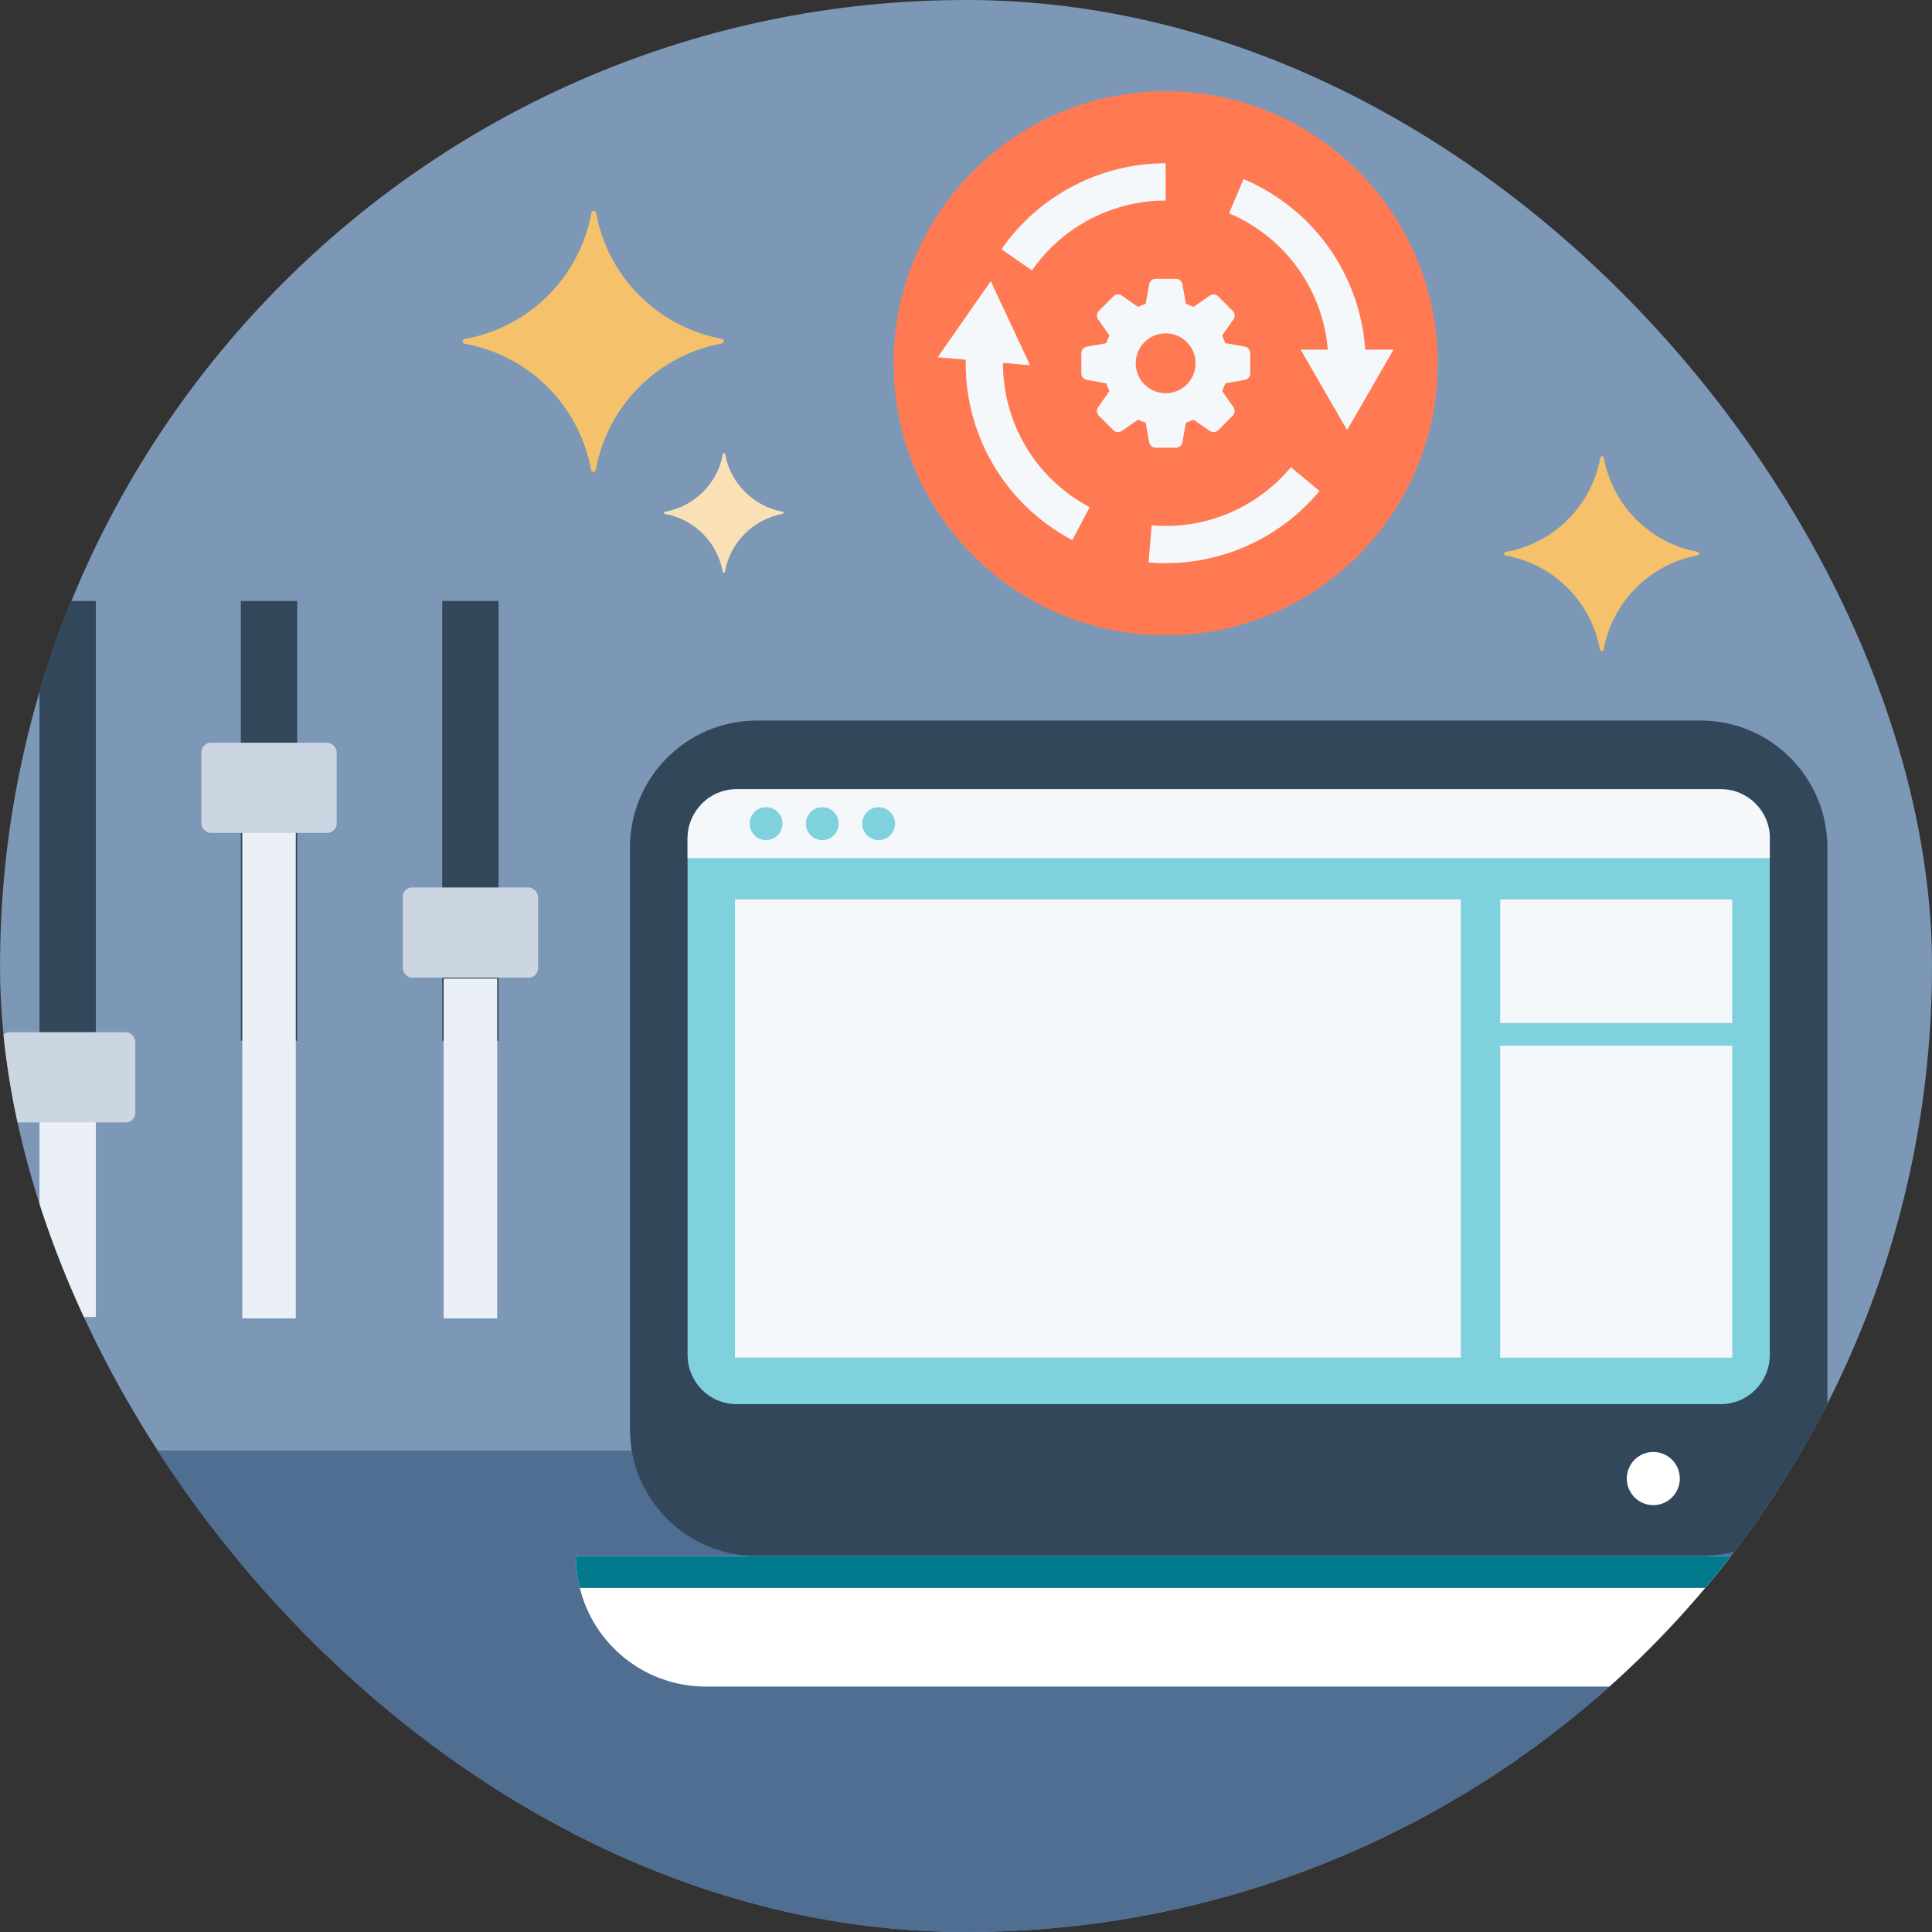 <svg width="614" height="614" viewBox="0 0 614 614" fill="none" xmlns="http://www.w3.org/2000/svg">
<rect x="0" y="0" width="614" height="614" fill="#333333" stroke="none"/>
<g clip-path="url(#clip0_1278_491)">
<path d="M307.036 614.042C476.599 614.042 614.057 476.584 614.057 307.021C614.057 137.458 476.599 0 307.036 0C137.473 0 0.015 137.458 0.015 307.021C0.015 476.584 137.473 614.042 307.036 614.042Z" fill="#7C98B6"/>
<rect x="30" y="461" width="547" height="153" fill="#506E91"/>
<rect x="12.542" y="191" width="17.917" height="139.75" fill="#33475B"/>
<rect x="12.542" y="339.708" width="17.917" height="78.833" fill="#EAF0F6"/>
<rect y="328.041" width="43" height="28.667" rx="3" fill="#CBD6E2"/>
<rect x="140.542" y="191" width="17.917" height="139.75" fill="#33475B"/>
<rect x="141" y="311" width="17" height="108" fill="#EAF0F6"/>
<rect x="128" y="282.041" width="43" height="28.667" rx="3" fill="#CBD6E2"/>
<rect x="76.542" y="191" width="17.917" height="139.75" fill="#33475B"/>
<rect x="77" y="258" width="17" height="161" fill="#EAF0F6"/>
<rect x="64" y="236.041" width="43" height="28.667" rx="3" fill="#CBD6E2"/>
<g clip-path="url(#clip1_1278_491)">
<path d="M598 494.553C598 498.042 597.575 501.415 596.725 504.672C594.908 512.039 591.083 518.669 585.904 523.865C578.446 531.348 568.051 536 556.689 536H224.311C204.989 536 188.719 522.702 184.275 504.672C183.425 501.415 183 498.042 183 494.553H598Z" fill="white"/>
<path d="M580.764 269.401V454.151C580.764 476.446 562.756 494.514 540.536 494.514H240.464C218.243 494.514 200.196 476.446 200.196 454.151V269.401C200.196 247.107 218.243 229 240.464 229H540.536C562.756 229 580.764 247.107 580.764 269.401Z" fill="#33475B"/>
<path d="M562.447 266.687V430.578C562.447 439.263 555.491 446.242 546.835 446.242H234.126C225.47 446.242 218.514 439.263 218.514 430.578V266.687C218.514 258.079 225.47 251.062 234.126 251.062H546.835C555.491 251.062 562.447 258.041 562.447 266.687Z" fill="#7FD1DE"/>
<path d="M598 494.553C598 498.042 597.575 501.415 596.725 504.672H184.275C183.425 501.415 183 498.042 183 494.553H598Z" fill="#007A8C"/>
<path d="M525.426 478.345C530.079 478.345 533.851 474.561 533.851 469.893C533.851 465.225 530.079 461.44 525.426 461.44C520.774 461.44 517.002 465.225 517.002 469.893C517.002 474.561 520.774 478.345 525.426 478.345Z" fill="white"/>
<path d="M562.447 266.454V272.696H218.514V266.454C218.514 257.808 225.47 250.79 234.126 250.79H546.873C555.491 250.79 562.486 257.769 562.486 266.454H562.447Z" fill="#F5F8FA"/>
<path d="M248.695 261.763C248.695 264.632 246.376 266.997 243.478 266.997C240.579 266.997 238.261 264.671 238.261 261.763C238.261 258.855 240.579 256.528 243.478 256.528C246.376 256.528 248.695 258.855 248.695 261.763Z" fill="#7FD1DE"/>
<path d="M261.332 266.997C264.213 266.997 266.549 264.653 266.549 261.763C266.549 258.872 264.213 256.528 261.332 256.528C258.451 256.528 256.115 258.872 256.115 261.763C256.115 264.653 258.451 266.997 261.332 266.997Z" fill="#7FD1DE"/>
<path d="M279.224 266.997C282.105 266.997 284.441 264.653 284.441 261.763C284.441 258.872 282.105 256.528 279.224 256.528C276.343 256.528 274.007 258.872 274.007 261.763C274.007 264.653 276.343 266.997 279.224 266.997Z" fill="#7FD1DE"/>
<path d="M550.507 285.841H476.773V325.117H550.507V285.841Z" fill="#F5F8FA"/>
<path d="M550.507 332.328H476.773V431.469H550.507V332.328Z" fill="#F5F8FA"/>
<path d="M464.252 285.841H233.585V431.431H464.252V285.841Z" fill="#F5F8FA"/>
</g>
<path d="M370.451 201.903C418.197 201.903 456.903 163.197 456.903 115.451C456.903 67.706 418.197 29 370.451 29C322.706 29 284 67.706 284 115.451C284 163.197 322.706 201.903 370.451 201.903Z" fill="#FF7A53"/>
<path d="M395.627 110.176L389.395 109.055C389.105 108.224 388.772 107.393 388.398 106.645L392.013 101.452C392.594 100.621 392.47 99.5 391.763 98.793L387.152 94.182C386.446 93.476 385.324 93.351 384.493 93.933L379.3 97.547C378.511 97.173 377.722 96.841 376.891 96.55L375.769 90.319C375.603 89.363 374.731 88.615 373.734 88.615H367.253C366.256 88.615 365.383 89.363 365.217 90.319L364.096 96.55C363.265 96.841 362.434 97.173 361.686 97.547L356.493 93.933C355.662 93.351 354.541 93.476 353.834 94.182L349.223 98.793C348.517 99.5 348.392 100.621 348.974 101.452L352.588 106.645C352.214 107.434 351.882 108.224 351.591 109.055L345.36 110.176C344.404 110.342 343.656 111.215 343.656 112.212V118.693C343.656 119.69 344.404 120.562 345.36 120.728L351.591 121.85C351.882 122.681 352.214 123.512 352.588 124.259L348.974 129.452C348.392 130.283 348.517 131.405 349.223 132.111L353.834 136.722C354.541 137.429 355.662 137.553 356.493 136.972L361.686 133.357C362.475 133.731 363.265 134.064 364.096 134.354L365.217 140.586C365.383 141.541 366.256 142.289 367.253 142.289H373.734C374.731 142.289 375.603 141.541 375.769 140.586L376.891 134.354C377.722 134.064 378.553 133.731 379.3 133.357L384.493 136.972C385.324 137.553 386.446 137.429 387.152 136.722L391.763 132.111C392.47 131.405 392.594 130.283 392.013 129.452L388.398 124.259C388.772 123.47 389.105 122.681 389.395 121.85L395.627 120.728C396.582 120.562 397.33 119.69 397.33 118.693V112.212C397.33 111.215 396.582 110.342 395.627 110.176Z" fill="#F5F8FA"/>
<path d="M370.452 124.965C375.706 124.965 379.965 120.706 379.965 115.452C379.965 110.198 375.706 105.938 370.452 105.938C365.198 105.938 360.938 110.198 360.938 115.452C360.938 120.706 365.198 124.965 370.452 124.965Z" fill="#FF7A53"/>
<path d="M434.012 115.451H422.172C422.172 94.638 409.793 75.902 390.6 67.801L395.211 56.917C418.766 66.887 434.012 89.861 434.012 115.451Z" fill="#F5F8FA"/>
<path d="M413.365 111.131L428.113 136.68L442.861 111.131H413.365Z" fill="#F5F8FA"/>
<path d="M327.995 85.956L318.273 79.184C330.155 62.11 349.68 51.891 370.452 51.891V63.73C353.544 63.73 337.633 72.039 327.953 85.956H327.995Z" fill="#F5F8FA"/>
<path d="M340.79 171.66C318.148 159.695 304.938 135.517 307.14 110.01L318.938 111.007C317.151 131.778 327.911 151.47 346.315 161.191L340.79 171.66Z" fill="#F5F8FA"/>
<path d="M327.371 116.075L314.867 89.362L298 113.54L327.371 116.075Z" fill="#F5F8FA"/>
<path d="M370.451 179.013C368.623 179.013 366.837 178.93 365.009 178.764L366.006 166.965C382.872 168.419 399.407 161.523 410.249 148.479L419.347 156.039C407.217 170.621 389.228 178.971 370.451 178.971V179.013Z" fill="#F5F8FA"/>
<path d="M229.509 107.709C219.567 105.884 210.415 101.088 203.263 93.955C196.11 86.823 191.296 77.69 189.455 67.765C189.455 67.562 189.374 67.368 189.231 67.224C189.087 67.081 188.892 67 188.689 67C188.485 67 188.29 67.081 188.147 67.224C188.003 67.368 187.922 67.562 187.922 67.765C186.089 77.71 181.263 86.86 174.089 93.996C166.915 101.133 157.732 105.916 147.766 107.709C147.563 107.709 147.368 107.79 147.224 107.933C147.081 108.077 147 108.272 147 108.474C147 108.677 147.081 108.872 147.224 109.016C147.368 109.159 147.563 109.24 147.766 109.24C157.718 111.061 166.879 115.863 174.033 123.007C181.187 130.15 185.996 139.298 187.82 149.235C187.82 149.438 187.901 149.632 188.045 149.776C188.188 149.919 188.383 150 188.586 150C188.79 150 188.985 149.919 189.128 149.776C189.272 149.632 189.353 149.438 189.353 149.235C191.179 139.271 195.998 130.098 203.171 122.936C210.344 115.773 219.53 110.961 229.509 109.138C229.653 109.082 229.778 108.984 229.865 108.857C229.953 108.729 230 108.578 230 108.423C230 108.269 229.953 108.118 229.865 107.99C229.778 107.863 229.653 107.765 229.509 107.709Z" fill="#F5C26B"/>
<path d="M539.633 175.409C532.207 174.046 525.37 170.463 520.027 165.135C514.685 159.807 511.088 152.985 509.713 145.572C509.713 145.42 509.653 145.275 509.546 145.167C509.438 145.06 509.293 145 509.141 145C508.989 145 508.843 145.06 508.736 145.167C508.629 145.275 508.568 145.42 508.568 145.572C507.199 153 503.594 159.835 498.235 165.166C492.876 170.497 486.017 174.07 478.572 175.409C478.421 175.409 478.275 175.47 478.168 175.577C478.06 175.684 478 175.829 478 175.981C478 176.133 478.06 176.278 478.168 176.385C478.275 176.492 478.421 176.553 478.572 176.553C486.006 177.913 492.849 181.5 498.193 186.836C503.537 192.172 507.129 199.006 508.492 206.428C508.492 206.58 508.552 206.725 508.66 206.833C508.767 206.94 508.913 207 509.065 207C509.216 207 509.362 206.94 509.469 206.833C509.577 206.725 509.637 206.58 509.637 206.428C511.001 198.986 514.601 192.134 519.959 186.783C525.317 181.433 532.179 177.838 539.633 176.476C539.741 176.435 539.834 176.362 539.899 176.266C539.965 176.171 540 176.058 540 175.943C540 175.827 539.965 175.714 539.899 175.619C539.834 175.524 539.741 175.451 539.633 175.409Z" fill="#F5C26B"/>
<path d="M248.775 162.638C244.224 161.802 240.033 159.607 236.759 156.341C233.484 153.075 231.28 148.894 230.437 144.35C230.437 144.257 230.4 144.168 230.334 144.103C230.269 144.037 230.179 144 230.086 144C229.993 144 229.904 144.037 229.838 144.103C229.772 144.168 229.736 144.257 229.736 144.35C228.896 148.903 226.687 153.093 223.402 156.36C220.118 159.627 215.914 161.817 211.351 162.638C211.258 162.638 211.169 162.675 211.103 162.741C211.037 162.806 211 162.895 211 162.988C211 163.081 211.037 163.17 211.103 163.236C211.169 163.302 211.258 163.339 211.351 163.339C215.907 164.173 220.101 166.371 223.377 169.642C226.652 172.912 228.853 177.1 229.689 181.65C229.689 181.743 229.726 181.832 229.792 181.897C229.857 181.963 229.947 182 230.04 182C230.133 182 230.222 181.963 230.288 181.897C230.353 181.832 230.39 181.743 230.39 181.65C231.226 177.088 233.433 172.888 236.717 169.609C240.001 166.33 244.207 164.127 248.775 163.292C248.841 163.267 248.898 163.222 248.938 163.163C248.979 163.105 249 163.036 249 162.965C249 162.894 248.979 162.825 248.938 162.767C248.898 162.708 248.841 162.663 248.775 162.638Z" fill="#FAE0B5"/>
</g>
<defs>
<clipPath id="clip0_1278_491">
<rect width="614" height="614" rx="307" fill="white"/>
</clipPath>
<clipPath id="clip1_1278_491">
<rect width="415" height="307" fill="white" transform="translate(183 229)"/>
</clipPath>
</defs>
</svg>
